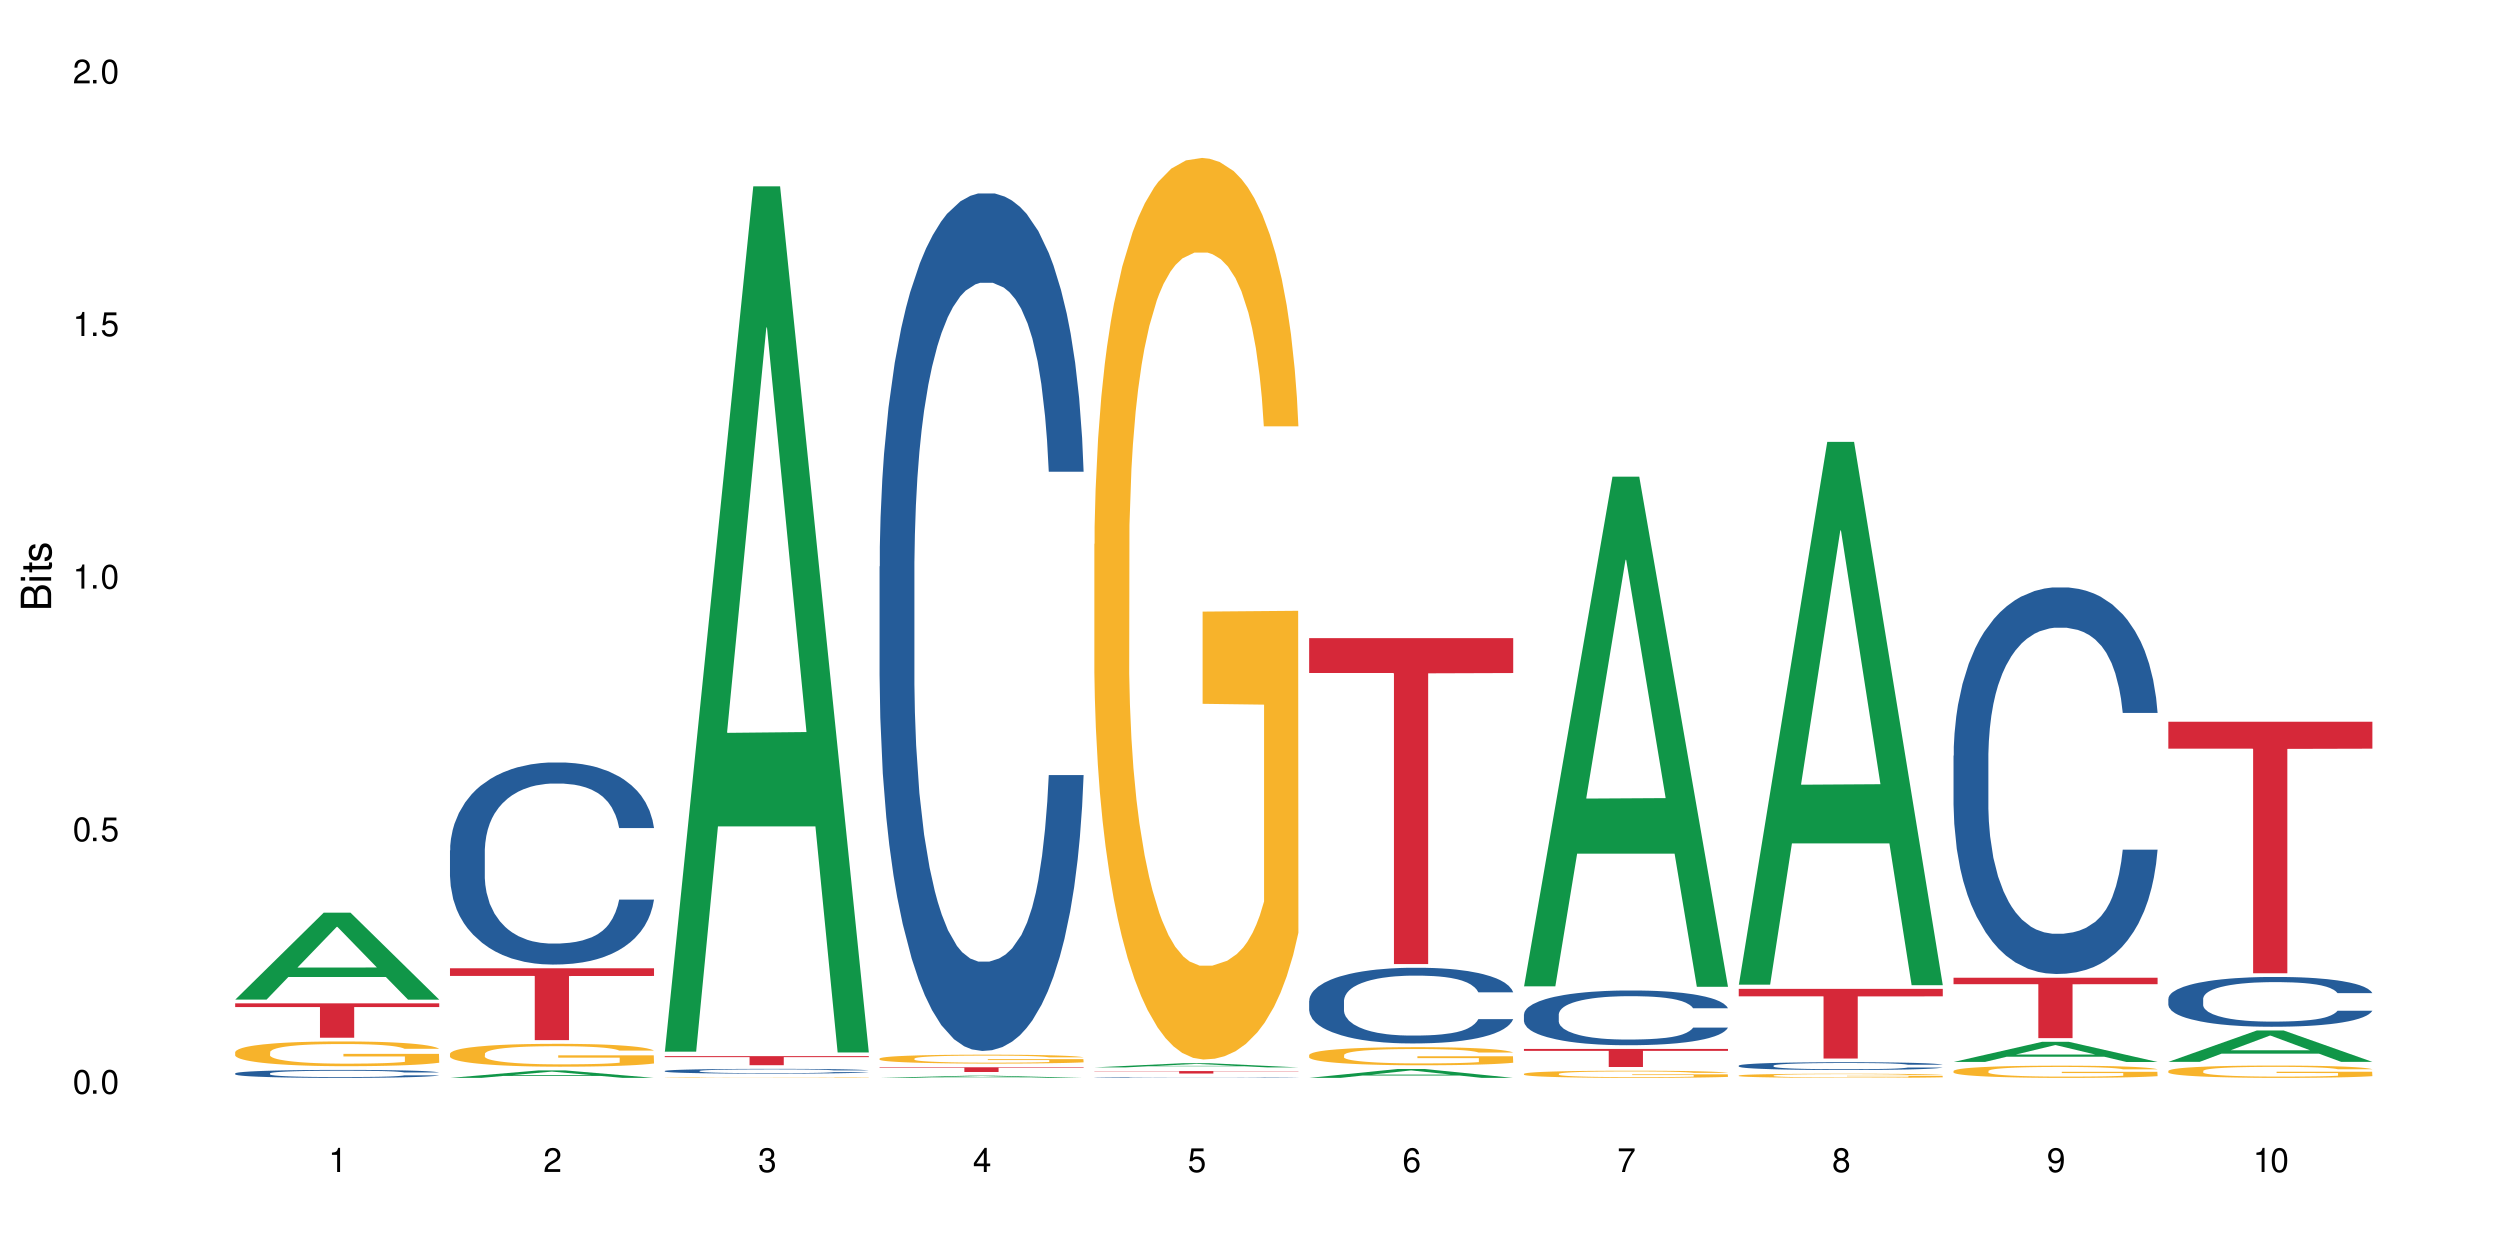 <?xml version="1.0" encoding="UTF-8"?>
<svg xmlns="http://www.w3.org/2000/svg" xmlns:xlink="http://www.w3.org/1999/xlink" width="720" height="360" viewBox="0 0 720 360">
<defs>
<g>
<g id="glyph-0-0">
</g>
<g id="glyph-0-1">
<path d="M 2.641 -6.938 C 2 -6.938 1.422 -6.656 1.078 -6.172 C 0.641 -5.562 0.406 -4.641 0.406 -3.359 C 0.406 -1.016 1.188 0.219 2.641 0.219 C 4.078 0.219 4.859 -1.016 4.859 -3.297 C 4.859 -4.641 4.656 -5.547 4.203 -6.172 C 3.844 -6.656 3.281 -6.938 2.641 -6.938 Z M 2.641 -6.188 C 3.547 -6.188 4 -5.25 4 -3.375 C 4 -1.406 3.562 -0.484 2.625 -0.484 C 1.734 -0.484 1.281 -1.438 1.281 -3.344 C 1.281 -5.25 1.734 -6.188 2.641 -6.188 Z M 2.641 -6.188 "/>
</g>
<g id="glyph-0-2">
<path d="M 1.828 -1 L 0.828 -1 L 0.828 0 L 1.828 0 Z M 1.828 -1 "/>
</g>
<g id="glyph-0-3">
<path d="M 4.562 -6.797 L 1.062 -6.797 L 0.547 -3.094 L 1.328 -3.094 C 1.719 -3.562 2.047 -3.734 2.578 -3.734 C 3.484 -3.734 4.062 -3.109 4.062 -2.094 C 4.062 -1.125 3.484 -0.531 2.578 -0.531 C 1.828 -0.531 1.375 -0.906 1.188 -1.672 L 0.328 -1.672 C 0.453 -1.109 0.547 -0.844 0.75 -0.594 C 1.125 -0.078 1.828 0.219 2.594 0.219 C 3.969 0.219 4.922 -0.781 4.922 -2.219 C 4.922 -3.562 4.031 -4.484 2.719 -4.484 C 2.25 -4.484 1.859 -4.359 1.469 -4.062 L 1.734 -5.969 L 4.562 -5.969 Z M 4.562 -6.797 "/>
</g>
<g id="glyph-0-4">
<path d="M 2.484 -4.938 L 2.484 0 L 3.328 0 L 3.328 -6.938 L 2.766 -6.938 C 2.469 -5.875 2.281 -5.734 0.984 -5.562 L 0.984 -4.938 Z M 2.484 -4.938 "/>
</g>
<g id="glyph-0-5">
<path d="M 4.859 -0.828 L 1.281 -0.828 C 1.359 -1.406 1.672 -1.781 2.5 -2.281 L 3.469 -2.828 C 4.406 -3.344 4.906 -4.062 4.906 -4.906 C 4.906 -5.484 4.672 -6.031 4.266 -6.406 C 3.859 -6.766 3.375 -6.938 2.719 -6.938 C 1.859 -6.938 1.219 -6.625 0.844 -6.031 C 0.609 -5.672 0.5 -5.234 0.484 -4.531 L 1.328 -4.531 C 1.359 -5.016 1.406 -5.281 1.531 -5.516 C 1.75 -5.938 2.188 -6.203 2.703 -6.203 C 3.469 -6.203 4.031 -5.641 4.031 -4.891 C 4.031 -4.344 3.719 -3.859 3.125 -3.516 L 2.234 -3 C 0.812 -2.172 0.406 -1.531 0.328 -0.016 L 4.859 -0.016 Z M 4.859 -0.828 "/>
</g>
<g id="glyph-0-6">
<path d="M 2.125 -3.188 L 2.578 -3.188 C 3.5 -3.188 3.984 -2.766 3.984 -1.922 C 3.984 -1.062 3.469 -0.531 2.594 -0.531 C 1.656 -0.531 1.203 -1 1.156 -2.016 L 0.312 -2.016 C 0.344 -1.453 0.438 -1.094 0.609 -0.781 C 0.953 -0.109 1.625 0.219 2.547 0.219 C 3.953 0.219 4.859 -0.625 4.859 -1.938 C 4.859 -2.828 4.516 -3.297 3.703 -3.594 C 4.344 -3.844 4.656 -4.328 4.656 -5.031 C 4.656 -6.219 3.875 -6.938 2.578 -6.938 C 1.203 -6.938 0.484 -6.172 0.453 -4.703 L 1.297 -4.703 C 1.312 -5.125 1.344 -5.359 1.453 -5.578 C 1.641 -5.969 2.062 -6.203 2.594 -6.203 C 3.344 -6.203 3.797 -5.75 3.797 -5 C 3.797 -4.516 3.609 -4.219 3.25 -4.047 C 3.016 -3.953 2.703 -3.922 2.125 -3.906 Z M 2.125 -3.188 "/>
</g>
<g id="glyph-0-7">
<path d="M 3.141 -1.672 L 3.141 0 L 3.984 0 L 3.984 -1.672 L 4.984 -1.672 L 4.984 -2.438 L 3.984 -2.438 L 3.984 -6.938 L 3.359 -6.938 L 0.266 -2.578 L 0.266 -1.672 Z M 3.141 -2.438 L 1 -2.438 L 3.141 -5.5 Z M 3.141 -2.438 "/>
</g>
<g id="glyph-0-8">
<path d="M 4.781 -5.125 C 4.609 -6.266 3.891 -6.938 2.844 -6.938 C 2.094 -6.938 1.422 -6.578 1.031 -5.953 C 0.594 -5.266 0.406 -4.422 0.406 -3.172 C 0.406 -2 0.578 -1.25 0.984 -0.641 C 1.359 -0.078 1.953 0.219 2.703 0.219 C 3.984 0.219 4.922 -0.75 4.922 -2.094 C 4.922 -3.375 4.062 -4.281 2.844 -4.281 C 2.172 -4.281 1.641 -4.031 1.281 -3.516 C 1.281 -5.234 1.828 -6.188 2.797 -6.188 C 3.391 -6.188 3.797 -5.797 3.938 -5.125 Z M 2.734 -3.531 C 3.547 -3.531 4.062 -2.953 4.062 -2.031 C 4.062 -1.156 3.484 -0.531 2.703 -0.531 C 1.922 -0.531 1.328 -1.188 1.328 -2.078 C 1.328 -2.938 1.906 -3.531 2.734 -3.531 Z M 2.734 -3.531 "/>
</g>
<g id="glyph-0-9">
<path d="M 4.984 -6.797 L 0.438 -6.797 L 0.438 -5.969 L 4.109 -5.969 C 2.5 -3.656 1.828 -2.234 1.328 0 L 2.219 0 C 2.594 -2.172 3.453 -4.047 4.984 -6.094 Z M 4.984 -6.797 "/>
</g>
<g id="glyph-0-10">
<path d="M 3.75 -3.656 C 4.469 -4.094 4.688 -4.438 4.688 -5.078 C 4.688 -6.172 3.844 -6.938 2.641 -6.938 C 1.438 -6.938 0.594 -6.172 0.594 -5.094 C 0.594 -4.438 0.812 -4.094 1.516 -3.656 C 0.734 -3.266 0.359 -2.703 0.359 -1.922 C 0.359 -0.656 1.281 0.219 2.641 0.219 C 3.984 0.219 4.922 -0.656 4.922 -1.922 C 4.922 -2.703 4.531 -3.266 3.75 -3.656 Z M 2.641 -6.188 C 3.359 -6.188 3.812 -5.75 3.812 -5.062 C 3.812 -4.406 3.344 -3.984 2.641 -3.984 C 1.922 -3.984 1.453 -4.406 1.453 -5.078 C 1.453 -5.75 1.922 -6.188 2.641 -6.188 Z M 2.641 -3.266 C 3.484 -3.266 4.062 -2.719 4.062 -1.906 C 4.062 -1.078 3.484 -0.531 2.625 -0.531 C 1.797 -0.531 1.219 -1.094 1.219 -1.906 C 1.219 -2.719 1.781 -3.266 2.641 -3.266 Z M 2.641 -3.266 "/>
</g>
<g id="glyph-0-11">
<path d="M 0.516 -1.578 C 0.672 -0.453 1.406 0.219 2.438 0.219 C 3.188 0.219 3.859 -0.141 4.266 -0.766 C 4.688 -1.453 4.891 -2.297 4.891 -3.547 C 4.891 -4.719 4.703 -5.453 4.312 -6.078 C 3.938 -6.641 3.344 -6.938 2.594 -6.938 C 1.297 -6.938 0.359 -5.969 0.359 -4.625 C 0.359 -3.344 1.234 -2.453 2.453 -2.453 C 3.094 -2.453 3.578 -2.672 4.016 -3.203 C 4 -1.484 3.469 -0.531 2.5 -0.531 C 1.906 -0.531 1.484 -0.906 1.359 -1.578 Z M 2.578 -6.203 C 3.375 -6.203 3.969 -5.531 3.969 -4.641 C 3.969 -3.797 3.391 -3.188 2.547 -3.188 C 1.734 -3.188 1.234 -3.766 1.234 -4.688 C 1.234 -5.562 1.797 -6.203 2.578 -6.203 Z M 2.578 -6.203 "/>
</g>
<g id="glyph-1-0">
</g>
<g id="glyph-1-1">
<path d="M 0 -0.953 L 0 -4.891 C 0 -5.719 -0.234 -6.344 -0.734 -6.797 C -1.188 -7.234 -1.812 -7.469 -2.5 -7.469 C -3.547 -7.469 -4.188 -7 -4.625 -5.875 C -4.984 -6.688 -5.625 -7.094 -6.531 -7.094 C -7.172 -7.094 -7.734 -6.859 -8.141 -6.391 C -8.562 -5.922 -8.75 -5.344 -8.75 -4.5 L -8.75 -0.953 Z M -4.984 -2.062 L -7.766 -2.062 L -7.766 -4.219 C -7.766 -4.844 -7.688 -5.203 -7.453 -5.5 C -7.219 -5.812 -6.859 -5.969 -6.375 -5.969 C -5.891 -5.969 -5.531 -5.812 -5.297 -5.5 C -5.062 -5.203 -4.984 -4.844 -4.984 -4.219 Z M -0.984 -2.062 L -4 -2.062 L -4 -4.781 C -4 -5.766 -3.438 -6.359 -2.484 -6.359 C -1.547 -6.359 -0.984 -5.766 -0.984 -4.781 Z M -0.984 -2.062 "/>
</g>
<g id="glyph-1-2">
<path d="M -6.281 -1.797 L -6.281 -0.797 L 0 -0.797 L 0 -1.797 Z M -8.75 -1.797 L -8.75 -0.797 L -7.484 -0.797 L -7.484 -1.797 Z M -8.75 -1.797 "/>
</g>
<g id="glyph-1-3">
<path d="M -6.281 -3.047 L -6.281 -2.016 L -8.016 -2.016 L -8.016 -1.016 L -6.281 -1.016 L -6.281 -0.172 L -5.469 -0.172 L -5.469 -1.016 L -0.719 -1.016 C -0.078 -1.016 0.281 -1.453 0.281 -2.234 C 0.281 -2.5 0.25 -2.719 0.188 -3.047 L -0.641 -3.047 C -0.609 -2.906 -0.594 -2.766 -0.594 -2.562 C -0.594 -2.141 -0.719 -2.016 -1.156 -2.016 L -5.469 -2.016 L -5.469 -3.047 Z M -6.281 -3.047 "/>
</g>
<g id="glyph-1-4">
<path d="M -4.531 -5.25 C -5.766 -5.25 -6.469 -4.422 -6.469 -2.969 C -6.469 -1.516 -5.719 -0.562 -4.547 -0.562 C -3.562 -0.562 -3.094 -1.062 -2.734 -2.562 L -2.516 -3.484 C -2.344 -4.188 -2.094 -4.469 -1.641 -4.469 C -1.047 -4.469 -0.641 -3.875 -0.641 -3 C -0.641 -2.453 -0.797 -2 -1.062 -1.75 C -1.25 -1.594 -1.422 -1.531 -1.875 -1.469 L -1.875 -0.406 C -0.422 -0.453 0.281 -1.266 0.281 -2.922 C 0.281 -4.5 -0.5 -5.516 -1.719 -5.516 C -2.656 -5.516 -3.172 -4.984 -3.469 -3.734 L -3.703 -2.766 C -3.891 -1.953 -4.156 -1.609 -4.594 -1.609 C -5.188 -1.609 -5.547 -2.125 -5.547 -2.938 C -5.547 -3.75 -5.203 -4.172 -4.531 -4.203 Z M -4.531 -5.25 "/>
</g>
</g>
</defs>
<rect x="-72" y="-36" width="864" height="432" fill="rgb(100%, 100%, 100%)" fill-opacity="1"/>
<path fill-rule="nonzero" fill="rgb(6.275%, 58.824%, 28.235%)" fill-opacity="1" d="M 67.73 287.883 L 67.793 287.859 L 93.223 262.852 L 100.945 262.852 L 126.5 287.906 L 117.52 287.906 L 111.117 281.367 L 83.051 281.367 L 76.773 287.883 L 67.73 287.883 L 85.75 278.66 L 108.543 278.637 L 97.176 266.945 L 97.051 266.922 L 96.926 266.992 L 85.688 278.637 L 85.75 278.66 Z M 67.73 287.883 "/>
<path fill-rule="nonzero" fill="rgb(14.51%, 36.078%, 60%)" fill-opacity="1" d="M 67.73 309.133 L 67.801 309.133 L 67.801 309.082 L 68.02 309 L 68.52 308.902 L 69.02 308.832 L 70.312 308.707 L 72.102 308.586 L 73.965 308.496 L 75.328 308.441 L 76.547 308.398 L 79.34 308.32 L 81.133 308.281 L 83.066 308.246 L 85.434 308.211 L 87.152 308.188 L 91.023 308.156 L 93.891 308.141 L 96.113 308.133 L 100.914 308.133 L 103.781 308.141 L 105.859 308.152 L 108.152 308.168 L 110.086 308.188 L 113.457 308.234 L 116.465 308.293 L 117.828 308.328 L 119.977 308.391 L 121.625 308.453 L 122.773 308.508 L 124.062 308.586 L 125.207 308.684 L 126.07 308.789 L 126.5 308.879 L 116.465 308.879 L 115.965 308.797 L 115.391 308.73 L 114.316 308.645 L 113.238 308.582 L 111.734 308.523 L 110.375 308.48 L 108.512 308.441 L 106.863 308.418 L 105.141 308.398 L 103.492 308.387 L 100.34 308.375 L 96.684 308.375 L 95.324 308.379 L 92.527 308.395 L 91.023 308.41 L 88.871 308.438 L 87.367 308.465 L 85.578 308.508 L 84.359 308.543 L 82.852 308.598 L 81.777 308.645 L 80.559 308.715 L 79.844 308.77 L 79.199 308.828 L 78.625 308.895 L 78.195 308.969 L 77.906 309.047 L 77.766 309.125 L 77.766 309.449 L 77.906 309.523 L 78.266 309.613 L 79.199 309.742 L 80.559 309.852 L 82.137 309.941 L 83.641 310.004 L 84.5 310.031 L 85.648 310.066 L 87.441 310.109 L 90.02 310.152 L 91.523 310.168 L 93.816 310.184 L 96.184 310.191 L 99.336 310.191 L 102.133 310.184 L 103.996 310.172 L 105.93 310.156 L 108.582 310.121 L 110.23 310.086 L 111.664 310.047 L 112.738 310.008 L 113.457 309.973 L 114.531 309.91 L 115.391 309.836 L 116.035 309.766 L 116.465 309.691 L 126.5 309.691 L 126.07 309.777 L 125.422 309.859 L 124.777 309.918 L 123.777 309.992 L 122.629 310.059 L 120.98 310.133 L 119.617 310.18 L 117.828 310.234 L 116.18 310.273 L 114.387 310.309 L 111.734 310.352 L 110.016 310.371 L 108.152 310.391 L 105.93 310.406 L 103.137 310.422 L 100.125 310.43 L 97.328 310.434 L 94.32 310.43 L 92.098 310.418 L 89.16 310.402 L 85.504 310.363 L 82.852 310.324 L 80.773 310.281 L 78.984 310.242 L 76.977 310.184 L 74.395 310.094 L 72.82 310.02 L 71.746 309.961 L 70.527 309.879 L 69.664 309.805 L 68.664 309.688 L 67.945 309.539 L 67.73 309.422 Z M 67.73 309.133 "/>
<path fill-rule="nonzero" fill="rgb(96.863%, 70.196%, 16.863%)" fill-opacity="1" d="M 67.73 302.988 L 67.801 302.984 L 67.801 302.852 L 68.09 302.559 L 68.805 302.156 L 69.738 301.824 L 70.742 301.562 L 71.387 301.426 L 72.461 301.23 L 73.395 301.086 L 75.758 300.793 L 78.77 300.52 L 80.418 300.402 L 82.281 300.293 L 84.93 300.168 L 86.148 300.121 L 89.875 300.02 L 94.105 299.953 L 98.762 299.934 L 100.914 299.941 L 103.852 299.965 L 107.863 300.039 L 110.16 300.102 L 111.949 300.168 L 113.812 300.254 L 116.105 300.383 L 118.258 300.539 L 119.977 300.695 L 121.695 300.891 L 123.129 301.102 L 124.348 301.328 L 125.422 301.602 L 126.07 301.832 L 126.5 302.059 L 116.535 302.059 L 115.965 301.832 L 115.32 301.652 L 114.242 301.438 L 113.168 301.281 L 112.094 301.16 L 110.086 300.988 L 108.367 300.887 L 106.215 300.793 L 104.137 300.734 L 101.773 300.695 L 100.34 300.684 L 96.543 300.684 L 93.102 300.73 L 91.094 300.781 L 89.66 300.832 L 87.656 300.93 L 86.438 301.008 L 85.719 301.062 L 83.57 301.262 L 82.137 301.445 L 81.348 301.57 L 80.344 301.766 L 79.629 301.941 L 78.84 302.203 L 78.41 302.398 L 77.836 302.84 L 77.766 304.012 L 77.98 304.262 L 78.41 304.527 L 78.984 304.762 L 79.844 305.012 L 80.703 305.199 L 82.207 305.453 L 83.496 305.621 L 84.5 305.734 L 86.438 305.91 L 87.227 305.969 L 89.09 306.086 L 91.023 306.176 L 93.387 306.254 L 95.18 306.293 L 98.047 306.328 L 101.703 306.328 L 106 306.289 L 108.727 306.234 L 110.59 306.184 L 111.809 306.137 L 113.312 306.066 L 114.387 306 L 115.391 305.93 L 116.609 305.816 L 116.609 304.262 L 98.906 304.254 L 98.906 303.523 L 126.426 303.52 L 126.5 306.066 L 124.992 306.242 L 123.129 306.41 L 121.34 306.543 L 119.477 306.652 L 116.824 306.777 L 114.672 306.855 L 111.375 306.945 L 108.367 307.004 L 105.215 307.043 L 102.418 307.062 L 99.121 307.07 L 96.184 307.055 L 93.031 307.016 L 90.52 306.965 L 88.227 306.898 L 85.934 306.816 L 83.066 306.68 L 81.203 306.566 L 79.27 306.43 L 77.336 306.27 L 75.613 306.094 L 74.469 305.957 L 73.32 305.797 L 72.102 305.602 L 70.957 305.383 L 70.098 305.18 L 69.309 304.953 L 68.734 304.738 L 68.16 304.441 L 67.875 304.207 L 67.73 304.008 Z M 67.73 302.988 "/>
<path fill-rule="nonzero" fill="rgb(83.922%, 15.686%, 22.353%)" fill-opacity="1" d="M 67.73 288.969 L 126.5 288.969 L 126.5 290.031 L 102.008 290.039 L 102.008 298.871 L 92.152 298.871 L 92.152 290.047 L 92.008 290.031 L 67.73 290.031 Z M 67.73 288.969 "/>
<path fill-rule="nonzero" fill="rgb(6.275%, 58.824%, 28.235%)" fill-opacity="1" d="M 129.594 310.43 L 129.656 310.43 L 155.082 308.277 L 162.805 308.277 L 188.359 310.434 L 179.383 310.434 L 172.977 309.871 L 144.91 309.871 L 138.633 310.43 L 129.594 310.43 L 147.613 309.637 L 170.402 309.637 L 159.039 308.629 L 158.914 308.625 L 158.789 308.633 L 147.547 309.637 L 147.613 309.637 Z M 129.594 310.43 "/>
<path fill-rule="nonzero" fill="rgb(14.51%, 36.078%, 60%)" fill-opacity="1" d="M 129.594 244.926 L 129.664 244.875 L 129.664 243.598 L 129.879 241.574 L 130.379 239.023 L 130.883 237.266 L 132.172 234.129 L 133.965 231.098 L 135.828 228.754 L 137.188 227.371 L 138.406 226.309 L 141.203 224.34 L 142.992 223.328 L 144.93 222.426 L 147.293 221.52 L 149.016 220.988 L 152.883 220.137 L 155.75 219.766 L 157.973 219.605 L 162.773 219.605 L 165.641 219.82 L 167.719 220.086 L 170.012 220.512 L 171.949 220.988 L 175.316 222.16 L 178.324 223.648 L 179.688 224.5 L 181.836 226.148 L 183.484 227.746 L 184.633 229.129 L 185.922 231.098 L 187.07 233.488 L 187.93 236.203 L 188.359 238.488 L 178.324 238.488 L 177.824 236.363 L 177.25 234.715 L 176.176 232.531 L 175.102 230.988 L 173.598 229.445 L 172.234 228.438 L 170.371 227.426 L 168.723 226.789 L 167.004 226.309 L 165.355 225.988 L 162.199 225.672 L 158.547 225.672 L 157.184 225.777 L 154.391 226.203 L 152.883 226.574 L 150.734 227.32 L 149.23 228.012 L 147.438 229.074 L 146.219 229.98 L 144.715 231.363 L 143.641 232.586 L 142.422 234.34 L 141.703 235.672 L 141.059 237.16 L 140.484 238.914 L 140.055 240.777 L 139.77 242.746 L 139.625 244.66 L 139.625 252.906 L 139.77 254.82 L 140.129 257.055 L 141.059 260.301 L 142.422 263.117 L 143.996 265.352 L 145.504 266.949 L 146.363 267.695 L 147.508 268.543 L 149.301 269.609 L 151.879 270.672 L 153.387 271.098 L 155.68 271.523 L 158.043 271.738 L 161.199 271.738 L 163.992 271.523 L 165.855 271.258 L 167.789 270.832 L 170.441 269.93 L 172.09 269.078 L 173.523 268.066 L 174.598 267.055 L 175.316 266.203 L 176.391 264.555 L 177.25 262.746 L 177.895 260.887 L 178.324 259.078 L 188.359 259.078 L 187.93 261.203 L 187.285 263.277 L 186.641 264.82 L 185.637 266.684 L 184.488 268.332 L 182.84 270.195 L 181.48 271.418 L 179.688 272.746 L 178.039 273.758 L 176.246 274.664 L 173.598 275.727 L 171.875 276.258 L 170.012 276.738 L 167.789 277.164 L 164.996 277.535 L 161.984 277.746 L 159.191 277.801 L 156.18 277.695 L 153.957 277.48 L 151.02 277.004 L 147.367 276.047 L 144.715 275.035 L 142.637 274.023 L 140.844 272.961 L 138.836 271.523 L 136.258 269.184 L 134.68 267.375 L 133.605 265.887 L 132.387 263.809 L 131.527 261.949 L 130.523 258.969 L 129.809 255.191 L 129.594 252.266 Z M 129.594 244.926 "/>
<path fill-rule="nonzero" fill="rgb(96.863%, 70.196%, 16.863%)" fill-opacity="1" d="M 129.594 303.441 L 129.664 303.438 L 129.664 303.316 L 129.949 303.047 L 130.668 302.672 L 131.598 302.367 L 132.602 302.125 L 133.246 301.996 L 134.32 301.816 L 135.254 301.684 L 137.617 301.414 L 140.629 301.16 L 142.277 301.051 L 144.141 300.949 L 146.793 300.836 L 148.012 300.793 L 151.738 300.699 L 155.965 300.637 L 160.625 300.617 L 162.773 300.625 L 165.711 300.648 L 169.727 300.715 L 172.02 300.777 L 173.812 300.836 L 175.676 300.914 L 177.969 301.035 L 180.117 301.18 L 181.836 301.324 L 183.559 301.504 L 184.992 301.695 L 186.211 301.906 L 187.285 302.16 L 187.93 302.371 L 188.359 302.582 L 178.398 302.582 L 177.824 302.371 L 177.18 302.207 L 176.105 302.012 L 175.031 301.867 L 173.953 301.75 L 171.949 301.594 L 170.227 301.5 L 168.078 301.414 L 166 301.359 L 163.633 301.324 L 162.199 301.312 L 158.402 301.312 L 154.961 301.355 L 152.957 301.402 L 151.523 301.449 L 149.516 301.539 L 148.297 301.613 L 147.582 301.66 L 145.43 301.848 L 143.996 302.016 L 143.207 302.129 L 142.207 302.312 L 141.488 302.473 L 140.699 302.715 L 140.27 302.895 L 139.695 303.305 L 139.625 304.387 L 139.84 304.617 L 140.27 304.863 L 140.844 305.082 L 141.703 305.309 L 142.562 305.484 L 144.07 305.719 L 145.359 305.875 L 146.363 305.977 L 148.297 306.141 L 149.086 306.195 L 150.949 306.305 L 152.883 306.387 L 155.25 306.461 L 157.039 306.496 L 159.906 306.527 L 163.562 306.527 L 167.863 306.488 L 170.586 306.441 L 172.449 306.395 L 173.668 306.352 L 175.172 306.285 L 176.246 306.227 L 177.25 306.16 L 178.469 306.055 L 178.469 304.617 L 160.766 304.613 L 160.766 303.938 L 188.289 303.93 L 188.359 306.285 L 186.855 306.449 L 184.992 306.605 L 183.199 306.727 L 181.336 306.828 L 178.684 306.941 L 176.535 307.016 L 173.238 307.098 L 170.227 307.152 L 167.074 307.188 L 164.277 307.207 L 160.984 307.211 L 158.043 307.199 L 154.891 307.164 L 152.383 307.117 L 150.09 307.055 L 147.797 306.977 L 144.93 306.852 L 143.066 306.75 L 141.129 306.621 L 139.195 306.473 L 137.477 306.309 L 136.328 306.184 L 135.184 306.039 L 133.965 305.859 L 132.816 305.652 L 131.957 305.465 L 131.168 305.254 L 130.594 305.059 L 130.023 304.785 L 129.734 304.57 L 129.594 304.383 Z M 129.594 303.441 "/>
<path fill-rule="nonzero" fill="rgb(83.922%, 15.686%, 22.353%)" fill-opacity="1" d="M 129.594 278.863 L 188.359 278.863 L 188.359 281.078 L 163.867 281.098 L 163.867 299.555 L 154.012 299.555 L 154.012 281.117 L 153.871 281.078 L 129.594 281.078 Z M 129.594 278.863 "/>
<path fill-rule="nonzero" fill="rgb(6.275%, 58.824%, 28.235%)" fill-opacity="1" d="M 191.453 302.875 L 191.516 302.641 L 216.945 53.668 L 224.668 53.668 L 250.219 303.109 L 241.242 303.109 L 234.84 237.996 L 206.773 237.996 L 200.492 302.875 L 191.453 302.875 L 209.473 211.062 L 232.266 210.828 L 220.898 94.422 L 220.773 94.188 L 220.648 94.891 L 209.41 210.828 L 209.473 211.062 Z M 191.453 302.875 "/>
<path fill-rule="nonzero" fill="rgb(14.51%, 36.078%, 60%)" fill-opacity="1" d="M 191.453 308.434 L 191.523 308.434 L 191.523 308.402 L 191.738 308.355 L 192.242 308.293 L 192.742 308.254 L 194.031 308.176 L 195.824 308.105 L 197.688 308.051 L 199.051 308.02 L 200.27 307.992 L 203.062 307.945 L 204.855 307.922 L 206.789 307.902 L 209.156 307.879 L 210.875 307.867 L 214.746 307.848 L 217.613 307.836 L 224.637 307.836 L 227.5 307.84 L 229.582 307.844 L 231.875 307.855 L 233.809 307.867 L 237.176 307.895 L 240.188 307.93 L 241.547 307.949 L 243.699 307.988 L 245.348 308.027 L 246.492 308.059 L 247.785 308.105 L 248.93 308.164 L 249.789 308.227 L 250.219 308.281 L 240.188 308.281 L 239.684 308.23 L 239.113 308.191 L 238.035 308.141 L 236.961 308.102 L 235.457 308.066 L 234.094 308.043 L 232.23 308.02 L 230.582 308.004 L 228.863 307.992 L 227.215 307.984 L 224.062 307.977 L 220.406 307.977 L 219.043 307.98 L 216.25 307.988 L 214.746 308 L 212.594 308.016 L 211.09 308.031 L 209.297 308.059 L 208.078 308.078 L 206.574 308.113 L 205.5 308.141 L 204.281 308.184 L 203.566 308.215 L 202.918 308.25 L 202.348 308.293 L 201.918 308.336 L 201.629 308.383 L 201.484 308.426 L 201.484 308.621 L 201.629 308.668 L 201.988 308.719 L 202.918 308.797 L 204.281 308.863 L 205.859 308.918 L 207.363 308.953 L 208.223 308.973 L 209.371 308.992 L 211.16 309.016 L 213.742 309.043 L 215.246 309.055 L 217.539 309.062 L 219.906 309.066 L 223.059 309.066 L 225.852 309.062 L 227.715 309.055 L 229.652 309.047 L 232.305 309.023 L 233.953 309.004 L 235.387 308.98 L 236.461 308.957 L 237.176 308.938 L 238.254 308.898 L 239.113 308.855 L 239.758 308.812 L 240.188 308.77 L 250.219 308.77 L 249.789 308.82 L 249.145 308.867 L 248.5 308.902 L 247.496 308.949 L 246.352 308.988 L 244.703 309.031 L 243.34 309.059 L 241.547 309.094 L 239.898 309.117 L 238.109 309.137 L 235.457 309.164 L 233.738 309.176 L 231.875 309.188 L 229.652 309.195 L 226.855 309.207 L 223.848 309.211 L 221.051 309.211 L 218.043 309.207 L 215.82 309.203 L 212.883 309.191 L 209.227 309.172 L 206.574 309.145 L 204.496 309.121 L 202.703 309.098 L 200.699 309.062 L 198.117 309.008 L 196.543 308.965 L 195.465 308.93 L 194.246 308.879 L 193.387 308.836 L 192.383 308.766 L 191.668 308.676 L 191.453 308.605 Z M 191.453 308.434 "/>
<path fill-rule="nonzero" fill="rgb(96.863%, 70.196%, 16.863%)" fill-opacity="1" d="M 191.453 310.344 L 191.523 310.344 L 191.523 310.34 L 191.812 310.332 L 192.527 310.324 L 193.461 310.316 L 194.461 310.312 L 195.109 310.309 L 196.184 310.305 L 197.113 310.301 L 199.48 310.293 L 202.488 310.289 L 204.137 310.285 L 206 310.285 L 208.652 310.281 L 209.871 310.281 L 213.598 310.277 L 233.879 310.277 L 235.672 310.281 L 237.535 310.281 L 239.828 310.285 L 241.98 310.289 L 245.418 310.297 L 246.852 310.301 L 248.07 310.305 L 249.145 310.312 L 249.789 310.316 L 250.219 310.32 L 240.258 310.32 L 239.684 310.316 L 239.039 310.312 L 235.816 310.301 L 233.809 310.297 L 232.09 310.297 L 229.938 310.293 L 214.816 310.293 L 213.383 310.297 L 211.375 310.297 L 210.156 310.301 L 209.441 310.301 L 207.293 310.305 L 205.859 310.309 L 205.07 310.312 L 204.066 310.316 L 203.348 310.32 L 202.562 310.324 L 202.133 310.328 L 201.559 310.34 L 201.484 310.363 L 201.703 310.371 L 202.133 310.375 L 202.703 310.383 L 203.566 310.387 L 204.426 310.391 L 205.93 310.398 L 207.219 310.402 L 208.223 310.402 L 210.156 310.406 L 210.945 310.406 L 212.809 310.41 L 214.746 310.414 L 234.309 310.414 L 235.527 310.41 L 238.109 310.41 L 239.113 310.406 L 240.332 310.406 L 240.332 310.371 L 222.629 310.371 L 222.629 310.355 L 250.148 310.355 L 250.219 310.41 L 248.715 310.414 L 246.852 310.418 L 245.059 310.422 L 243.195 310.422 L 240.547 310.426 L 238.395 310.426 L 235.098 310.43 L 232.09 310.43 L 228.934 310.434 L 219.906 310.434 L 216.75 310.43 L 211.949 310.43 L 209.656 310.426 L 206.789 310.422 L 204.926 310.422 L 202.992 310.418 L 201.055 310.414 L 199.336 310.41 L 198.191 310.406 L 197.043 310.406 L 195.824 310.398 L 194.68 310.395 L 193.816 310.391 L 193.031 310.387 L 192.457 310.383 L 191.883 310.375 L 191.598 310.371 L 191.453 310.363 Z M 191.453 310.344 "/>
<path fill-rule="nonzero" fill="rgb(83.922%, 15.686%, 22.353%)" fill-opacity="1" d="M 191.453 304.172 L 250.219 304.172 L 250.219 304.449 L 225.727 304.453 L 225.727 306.77 L 215.875 306.77 L 215.875 304.453 L 215.73 304.449 L 191.453 304.449 Z M 191.453 304.172 "/>
<path fill-rule="nonzero" fill="rgb(6.275%, 58.824%, 28.235%)" fill-opacity="1" d="M 253.312 310.434 L 253.375 310.43 L 278.805 309.801 L 286.527 309.801 L 312.082 310.434 L 303.102 310.434 L 296.699 310.266 L 268.633 310.266 L 262.355 310.434 L 253.312 310.434 L 271.332 310.199 L 294.125 310.199 L 282.762 309.902 L 282.633 309.902 L 282.508 309.906 L 271.27 310.199 L 271.332 310.199 Z M 253.312 310.434 "/>
<path fill-rule="nonzero" fill="rgb(14.51%, 36.078%, 60%)" fill-opacity="1" d="M 253.312 163.168 L 253.387 162.945 L 253.387 157.527 L 253.602 148.945 L 254.102 138.109 L 254.605 130.66 L 255.895 117.344 L 257.684 104.477 L 259.547 94.543 L 260.91 88.672 L 262.129 84.156 L 264.922 75.805 L 266.715 71.516 L 268.652 67.68 L 271.016 63.84 L 272.734 61.582 L 276.605 57.973 L 279.473 56.391 L 281.695 55.715 L 286.496 55.715 L 289.363 56.617 L 291.441 57.746 L 293.734 59.551 L 295.668 61.582 L 299.039 66.551 L 302.047 72.871 L 303.41 76.48 L 305.559 83.48 L 307.207 90.254 L 308.355 96.121 L 309.645 104.477 L 310.793 114.633 L 311.652 126.148 L 312.082 135.855 L 302.047 135.855 L 301.547 126.824 L 300.973 119.824 L 299.898 110.57 L 298.824 104.023 L 297.316 97.477 L 295.957 93.188 L 294.094 88.898 L 292.445 86.188 L 290.723 84.156 L 289.074 82.805 L 285.922 81.449 L 282.266 81.449 L 280.906 81.898 L 278.109 83.707 L 276.605 85.285 L 274.457 88.445 L 272.949 91.383 L 271.16 95.895 L 269.941 99.734 L 268.434 105.605 L 267.359 110.797 L 266.141 118.246 L 265.426 123.891 L 264.781 130.211 L 264.207 137.66 L 263.777 145.562 L 263.492 153.914 L 263.348 162.039 L 263.348 197.031 L 263.492 205.16 L 263.848 214.641 L 264.781 228.41 L 266.141 240.375 L 267.719 249.855 L 269.223 256.629 L 270.082 259.789 L 271.23 263.402 L 273.023 267.918 L 275.602 272.43 L 277.105 274.238 L 279.402 276.043 L 281.766 276.945 L 284.918 276.945 L 287.715 276.043 L 289.578 274.914 L 291.512 273.109 L 294.164 269.27 L 295.812 265.66 L 297.246 261.371 L 298.32 257.082 L 299.039 253.469 L 300.113 246.469 L 300.973 238.793 L 301.617 230.895 L 302.047 223.219 L 312.082 223.219 L 311.652 232.246 L 311.008 241.051 L 310.363 247.598 L 309.359 255.5 L 308.211 262.5 L 306.562 270.398 L 305.203 275.59 L 303.41 281.234 L 301.762 285.523 L 299.969 289.363 L 297.316 293.879 L 295.598 296.133 L 293.734 298.168 L 291.512 299.973 L 288.719 301.551 L 285.707 302.457 L 282.914 302.68 L 279.902 302.23 L 277.68 301.328 L 274.742 299.297 L 271.086 295.23 L 268.434 290.941 L 266.355 286.652 L 264.566 282.137 L 262.559 276.043 L 259.98 266.109 L 258.402 258.434 L 257.328 252.113 L 256.109 243.309 L 255.25 235.41 L 254.246 222.766 L 253.527 206.738 L 253.312 194.324 Z M 253.312 163.168 "/>
<path fill-rule="nonzero" fill="rgb(96.863%, 70.196%, 16.863%)" fill-opacity="1" d="M 253.312 304.848 L 253.387 304.844 L 253.387 304.797 L 253.672 304.691 L 254.387 304.547 L 255.32 304.426 L 256.324 304.332 L 256.969 304.281 L 258.043 304.211 L 258.977 304.16 L 261.34 304.055 L 264.352 303.957 L 266 303.914 L 267.863 303.875 L 270.516 303.828 L 271.73 303.812 L 275.461 303.777 L 279.688 303.754 L 284.348 303.746 L 286.496 303.746 L 289.434 303.758 L 293.449 303.781 L 295.742 303.805 L 297.531 303.828 L 299.395 303.859 L 301.691 303.906 L 303.84 303.965 L 305.559 304.02 L 307.281 304.09 L 308.715 304.164 L 309.93 304.246 L 311.008 304.348 L 311.652 304.43 L 312.082 304.512 L 302.121 304.512 L 301.547 304.43 L 300.902 304.363 L 299.824 304.289 L 298.75 304.23 L 297.676 304.188 L 295.668 304.125 L 293.949 304.086 L 291.801 304.055 L 289.723 304.035 L 287.355 304.02 L 285.922 304.016 L 282.125 304.016 L 278.684 304.031 L 276.676 304.051 L 275.242 304.07 L 273.238 304.105 L 272.02 304.133 L 271.301 304.152 L 269.152 304.223 L 267.719 304.289 L 266.93 304.336 L 265.926 304.406 L 265.211 304.469 L 264.422 304.562 L 263.992 304.633 L 263.418 304.793 L 263.348 305.215 L 263.562 305.305 L 263.992 305.398 L 264.566 305.484 L 265.426 305.574 L 266.285 305.641 L 267.789 305.734 L 269.082 305.793 L 270.082 305.832 L 272.02 305.898 L 272.809 305.918 L 274.672 305.961 L 276.605 305.992 L 278.973 306.02 L 280.762 306.035 L 283.629 306.047 L 287.285 306.047 L 291.586 306.031 L 294.309 306.016 L 296.172 305.996 L 297.391 305.98 L 298.895 305.953 L 299.969 305.93 L 300.973 305.902 L 302.191 305.863 L 302.191 305.305 L 284.488 305.301 L 284.488 305.039 L 312.008 305.035 L 312.082 305.953 L 310.578 306.016 L 308.715 306.078 L 306.922 306.125 L 305.059 306.164 L 302.406 306.207 L 300.258 306.238 L 296.961 306.27 L 293.949 306.293 L 290.797 306.305 L 288 306.312 L 284.703 306.316 L 281.766 306.309 L 278.613 306.297 L 276.105 306.277 L 273.812 306.254 L 271.516 306.223 L 268.652 306.172 L 266.789 306.133 L 264.852 306.086 L 262.918 306.027 L 261.195 305.961 L 260.051 305.914 L 258.902 305.855 L 257.684 305.785 L 256.539 305.707 L 255.68 305.633 L 254.891 305.551 L 254.316 305.473 L 253.742 305.367 L 253.457 305.285 L 253.312 305.211 Z M 253.312 304.848 "/>
<path fill-rule="nonzero" fill="rgb(83.922%, 15.686%, 22.353%)" fill-opacity="1" d="M 253.312 307.379 L 312.082 307.379 L 312.082 307.523 L 287.59 307.523 L 287.59 308.738 L 277.734 308.738 L 277.734 307.527 L 277.594 307.523 L 253.312 307.523 Z M 253.312 307.379 "/>
<path fill-rule="nonzero" fill="rgb(6.275%, 58.824%, 28.235%)" fill-opacity="1" d="M 315.176 307.41 L 315.238 307.406 L 340.664 306.207 L 348.387 306.207 L 373.941 307.41 L 364.965 307.41 L 358.559 307.094 L 330.496 307.094 L 324.215 307.41 L 315.176 307.41 L 333.195 306.965 L 355.984 306.965 L 344.621 306.402 L 344.496 306.402 L 344.371 306.406 L 333.133 306.965 L 333.195 306.965 Z M 315.176 307.41 "/>
<path fill-rule="nonzero" fill="rgb(14.51%, 36.078%, 60%)" fill-opacity="1" d="M 315.176 310.32 L 315.246 310.32 L 315.246 310.316 L 315.461 310.312 L 315.961 310.301 L 316.465 310.297 L 317.754 310.285 L 319.547 310.273 L 321.41 310.266 L 322.77 310.262 L 323.988 310.258 L 326.785 310.254 L 328.578 310.25 L 330.512 310.246 L 332.875 310.242 L 334.598 310.242 L 338.465 310.238 L 355.594 310.238 L 357.531 310.242 L 360.898 310.246 L 363.91 310.25 L 365.27 310.254 L 367.422 310.258 L 369.07 310.266 L 370.215 310.27 L 371.504 310.273 L 372.652 310.285 L 373.512 310.293 L 373.941 310.301 L 363.91 310.301 L 363.406 310.293 L 362.832 310.289 L 360.684 310.273 L 359.18 310.27 L 357.816 310.266 L 355.953 310.262 L 354.305 310.262 L 352.586 310.258 L 339.973 310.258 L 338.465 310.262 L 336.316 310.262 L 334.812 310.266 L 333.02 310.27 L 331.801 310.273 L 330.297 310.277 L 329.223 310.281 L 328.004 310.285 L 327.285 310.289 L 326.641 310.297 L 326.066 310.301 L 325.637 310.309 L 325.352 310.316 L 325.207 310.32 L 325.207 310.348 L 325.352 310.355 L 325.711 310.363 L 326.641 310.375 L 328.004 310.383 L 329.578 310.391 L 331.086 310.395 L 331.945 310.398 L 333.09 310.402 L 334.883 310.406 L 337.465 310.41 L 353.375 310.41 L 356.023 310.406 L 357.672 310.402 L 359.105 310.398 L 360.184 310.395 L 360.898 310.395 L 361.973 310.387 L 362.832 310.383 L 363.48 310.375 L 363.91 310.371 L 373.941 310.371 L 373.512 310.375 L 372.867 310.383 L 372.223 310.387 L 371.219 310.395 L 370.07 310.402 L 368.422 310.406 L 367.062 310.41 L 365.27 310.414 L 363.621 310.418 L 361.832 310.422 L 359.18 310.426 L 357.457 310.426 L 355.594 310.43 L 350.578 310.43 L 347.57 310.434 L 341.762 310.434 L 339.543 310.43 L 336.602 310.43 L 332.949 310.426 L 330.297 310.422 L 328.219 310.418 L 326.426 310.414 L 324.418 310.41 L 321.84 310.402 L 320.262 310.398 L 319.188 310.391 L 317.969 310.387 L 317.109 310.379 L 316.105 310.367 L 315.391 310.355 L 315.176 310.348 Z M 315.176 310.32 "/>
<path fill-rule="nonzero" fill="rgb(96.863%, 70.196%, 16.863%)" fill-opacity="1" d="M 315.176 156.695 L 315.246 156.461 L 315.246 151.719 L 315.531 141.047 L 316.25 126.344 L 317.18 114.25 L 318.184 104.766 L 318.828 99.785 L 319.906 92.672 L 320.836 87.453 L 323.203 76.781 L 326.211 66.824 L 327.859 62.555 L 329.723 58.523 L 332.375 54.02 L 333.594 52.359 L 337.32 48.562 L 341.547 46.191 L 346.207 45.48 L 348.355 45.719 L 351.297 46.668 L 355.309 49.273 L 357.602 51.648 L 359.395 54.02 L 361.258 57.102 L 363.551 61.844 L 365.699 67.535 L 367.422 73.227 L 369.141 80.34 L 370.574 87.93 L 371.793 96.227 L 372.867 106.188 L 373.512 114.488 L 373.941 122.785 L 363.98 122.785 L 363.406 114.488 L 362.762 108.086 L 361.688 100.258 L 360.613 94.566 L 359.535 90.062 L 357.531 83.898 L 355.809 80.102 L 353.66 76.781 L 351.582 74.648 L 349.215 73.227 L 347.785 72.75 L 343.984 72.75 L 340.547 74.41 L 338.539 76.309 L 337.105 78.207 L 335.098 81.762 L 333.879 84.609 L 333.164 86.504 L 331.012 93.855 L 329.578 100.496 L 328.793 105 L 327.789 112.117 L 327.07 118.52 L 326.281 128.004 L 325.852 135.117 L 325.281 151.242 L 325.207 193.926 L 325.422 202.938 L 325.852 212.66 L 326.426 221.195 L 327.285 230.207 L 328.145 237.086 L 329.652 246.332 L 330.941 252.5 L 331.945 256.531 L 333.879 262.934 L 334.668 265.066 L 336.531 269.336 L 338.465 272.656 L 340.832 275.5 L 342.625 276.922 L 345.488 278.109 L 349.145 278.109 L 353.445 276.688 L 356.168 274.789 L 358.031 272.891 L 359.25 271.23 L 360.754 268.625 L 361.832 266.254 L 362.832 263.645 L 364.051 259.613 L 364.051 202.938 L 346.352 202.699 L 346.352 176.141 L 373.871 175.906 L 373.941 268.625 L 372.438 275.027 L 370.574 281.191 L 368.781 285.934 L 366.918 289.965 L 364.266 294.473 L 362.117 297.316 L 358.82 300.637 L 355.809 302.77 L 352.656 304.195 L 349.863 304.906 L 346.566 305.141 L 343.625 304.668 L 340.473 303.246 L 337.965 301.348 L 335.672 298.977 L 333.379 295.895 L 330.512 290.914 L 328.648 286.883 L 326.715 281.902 L 324.777 275.977 L 323.059 269.57 L 321.91 264.594 L 320.766 258.902 L 319.547 251.789 L 318.398 243.727 L 317.539 236.375 L 316.75 228.074 L 316.18 220.25 L 315.605 209.578 L 315.316 201.039 L 315.176 193.691 Z M 315.176 156.695 "/>
<path fill-rule="nonzero" fill="rgb(83.922%, 15.686%, 22.353%)" fill-opacity="1" d="M 315.176 308.473 L 373.941 308.473 L 373.941 308.547 L 349.449 308.551 L 349.449 309.172 L 339.594 309.172 L 339.594 308.551 L 339.453 308.547 L 315.176 308.547 Z M 315.176 308.473 "/>
<path fill-rule="nonzero" fill="rgb(6.275%, 58.824%, 28.235%)" fill-opacity="1" d="M 377.035 310.43 L 377.098 310.426 L 402.527 307.867 L 410.25 307.867 L 435.805 310.434 L 426.824 310.434 L 420.422 309.762 L 392.355 309.762 L 386.078 310.43 L 377.035 310.43 L 395.055 309.484 L 417.848 309.484 L 406.48 308.285 L 406.355 308.285 L 406.23 308.293 L 394.992 309.484 L 395.055 309.484 Z M 377.035 310.43 "/>
<path fill-rule="nonzero" fill="rgb(14.51%, 36.078%, 60%)" fill-opacity="1" d="M 377.035 288.203 L 377.105 288.184 L 377.105 287.707 L 377.32 286.949 L 377.824 285.992 L 378.324 285.336 L 379.617 284.16 L 381.406 283.023 L 383.27 282.148 L 384.633 281.629 L 385.852 281.23 L 388.645 280.496 L 390.438 280.117 L 392.371 279.777 L 394.738 279.438 L 396.457 279.238 L 400.328 278.922 L 403.195 278.781 L 405.414 278.723 L 410.219 278.723 L 413.086 278.801 L 415.164 278.902 L 417.457 279.059 L 419.391 279.238 L 422.758 279.676 L 425.77 280.234 L 427.133 280.555 L 429.281 281.172 L 430.93 281.77 L 432.078 282.289 L 433.367 283.023 L 434.512 283.922 L 435.375 284.938 L 435.805 285.793 L 425.77 285.793 L 425.27 284.996 L 424.695 284.379 L 423.621 283.562 L 422.543 282.984 L 421.039 282.406 L 419.68 282.027 L 417.816 281.648 L 416.168 281.41 L 414.445 281.23 L 412.797 281.113 L 409.645 280.992 L 405.988 280.992 L 404.629 281.031 L 401.832 281.191 L 400.328 281.332 L 398.176 281.609 L 396.672 281.867 L 394.879 282.266 L 393.664 282.605 L 392.156 283.125 L 391.082 283.582 L 389.863 284.238 L 389.148 284.738 L 388.504 285.297 L 387.93 285.953 L 387.5 286.648 L 387.211 287.387 L 387.07 288.105 L 387.07 291.191 L 387.211 291.91 L 387.57 292.746 L 388.504 293.961 L 389.863 295.016 L 391.441 295.855 L 392.945 296.453 L 393.805 296.73 L 394.953 297.051 L 396.742 297.449 L 399.324 297.844 L 400.828 298.004 L 403.121 298.164 L 405.488 298.242 L 408.641 298.242 L 411.438 298.164 L 413.301 298.066 L 415.234 297.906 L 417.887 297.566 L 419.535 297.25 L 420.969 296.871 L 422.043 296.492 L 422.758 296.172 L 423.836 295.555 L 424.695 294.879 L 425.34 294.18 L 425.77 293.504 L 435.805 293.504 L 435.375 294.301 L 434.727 295.078 L 434.082 295.656 L 433.078 296.352 L 431.934 296.969 L 430.285 297.668 L 428.922 298.125 L 427.133 298.621 L 425.484 299 L 423.691 299.34 L 421.039 299.738 L 419.32 299.938 L 417.457 300.117 L 415.234 300.277 L 412.438 300.414 L 409.43 300.496 L 406.633 300.516 L 403.625 300.477 L 401.402 300.395 L 398.465 300.215 L 394.809 299.859 L 392.156 299.48 L 390.078 299.102 L 388.289 298.703 L 386.281 298.164 L 383.699 297.289 L 382.125 296.609 L 381.047 296.055 L 379.832 295.277 L 378.969 294.578 L 377.969 293.465 L 377.25 292.047 L 377.035 290.953 Z M 377.035 288.203 "/>
<path fill-rule="nonzero" fill="rgb(96.863%, 70.196%, 16.863%)" fill-opacity="1" d="M 377.035 303.816 L 377.105 303.812 L 377.105 303.719 L 377.395 303.504 L 378.109 303.207 L 379.043 302.965 L 380.047 302.773 L 380.691 302.672 L 381.766 302.527 L 382.695 302.422 L 385.062 302.211 L 388.07 302.008 L 389.719 301.922 L 391.582 301.84 L 394.234 301.75 L 395.453 301.719 L 399.18 301.641 L 403.41 301.594 L 408.066 301.578 L 410.219 301.582 L 413.156 301.602 L 417.168 301.656 L 419.461 301.703 L 421.254 301.75 L 423.117 301.812 L 425.41 301.91 L 427.562 302.023 L 429.281 302.137 L 431 302.281 L 432.434 302.434 L 433.652 302.602 L 434.727 302.801 L 435.375 302.969 L 435.805 303.133 L 425.84 303.133 L 425.27 302.969 L 424.621 302.84 L 423.547 302.68 L 422.473 302.566 L 421.398 302.477 L 419.391 302.352 L 417.672 302.277 L 415.52 302.211 L 413.441 302.168 L 411.078 302.137 L 409.645 302.129 L 405.848 302.129 L 402.406 302.16 L 400.398 302.199 L 398.965 302.238 L 396.961 302.309 L 395.742 302.367 L 395.023 302.406 L 392.875 302.551 L 391.441 302.688 L 390.652 302.777 L 389.648 302.922 L 388.934 303.047 L 388.145 303.238 L 387.715 303.383 L 387.141 303.707 L 387.07 304.566 L 387.285 304.746 L 387.715 304.941 L 388.289 305.113 L 389.148 305.297 L 390.008 305.434 L 391.512 305.621 L 392.801 305.746 L 393.805 305.824 L 395.742 305.953 L 396.527 305.996 L 398.391 306.082 L 400.328 306.148 L 402.691 306.207 L 404.484 306.234 L 407.352 306.262 L 411.008 306.262 L 415.305 306.23 L 418.031 306.191 L 419.895 306.156 L 421.109 306.121 L 422.617 306.07 L 423.691 306.023 L 424.695 305.969 L 425.914 305.887 L 425.914 304.746 L 408.211 304.742 L 408.211 304.207 L 435.73 304.203 L 435.805 306.07 L 434.297 306.199 L 432.434 306.32 L 430.645 306.418 L 428.781 306.5 L 426.129 306.59 L 423.977 306.648 L 420.68 306.715 L 417.672 306.758 L 414.52 306.785 L 411.723 306.801 L 408.426 306.805 L 405.488 306.793 L 402.336 306.766 L 399.824 306.727 L 397.531 306.68 L 395.238 306.617 L 392.371 306.52 L 390.508 306.438 L 388.574 306.336 L 386.641 306.219 L 384.918 306.09 L 383.773 305.988 L 382.625 305.875 L 381.406 305.73 L 380.262 305.566 L 379.398 305.422 L 378.613 305.254 L 378.039 305.098 L 377.465 304.883 L 377.18 304.711 L 377.035 304.562 Z M 377.035 303.816 "/>
<path fill-rule="nonzero" fill="rgb(83.922%, 15.686%, 22.353%)" fill-opacity="1" d="M 377.035 183.781 L 435.805 183.781 L 435.805 193.832 L 411.312 193.918 L 411.312 277.656 L 401.457 277.656 L 401.457 194.008 L 401.312 193.832 L 377.035 193.832 Z M 377.035 183.781 "/>
<path fill-rule="nonzero" fill="rgb(6.275%, 58.824%, 28.235%)" fill-opacity="1" d="M 438.895 284.062 L 438.957 283.926 L 464.387 137.289 L 472.109 137.289 L 497.664 284.203 L 488.688 284.203 L 482.281 245.852 L 454.215 245.852 L 447.938 284.062 L 438.895 284.062 L 456.914 229.988 L 479.707 229.852 L 468.344 161.293 L 468.219 161.152 L 468.09 161.566 L 456.852 229.852 L 456.914 229.988 Z M 438.895 284.062 "/>
<path fill-rule="nonzero" fill="rgb(14.51%, 36.078%, 60%)" fill-opacity="1" d="M 438.895 292.125 L 438.969 292.109 L 438.969 291.766 L 439.184 291.219 L 439.684 290.523 L 440.188 290.051 L 441.477 289.199 L 443.27 288.379 L 445.133 287.746 L 446.492 287.371 L 447.711 287.082 L 450.508 286.547 L 452.297 286.273 L 454.234 286.031 L 456.598 285.785 L 458.316 285.641 L 462.188 285.41 L 465.055 285.309 L 467.277 285.266 L 472.078 285.266 L 474.945 285.324 L 477.023 285.395 L 479.316 285.512 L 481.254 285.641 L 484.621 285.957 L 487.629 286.359 L 488.992 286.594 L 491.141 287.039 L 492.789 287.473 L 493.938 287.844 L 495.227 288.379 L 496.375 289.027 L 497.234 289.762 L 497.664 290.383 L 487.629 290.383 L 487.129 289.805 L 486.555 289.359 L 485.48 288.766 L 484.406 288.352 L 482.898 287.934 L 481.539 287.656 L 479.676 287.383 L 478.027 287.211 L 476.309 287.082 L 474.66 286.996 L 471.504 286.91 L 467.852 286.91 L 466.488 286.938 L 463.691 287.055 L 462.188 287.152 L 460.039 287.355 L 458.535 287.543 L 456.742 287.832 L 455.523 288.074 L 454.02 288.449 L 452.941 288.781 L 451.727 289.258 L 451.008 289.617 L 450.363 290.02 L 449.789 290.496 L 449.359 291 L 449.074 291.535 L 448.93 292.051 L 448.93 294.285 L 449.074 294.805 L 449.43 295.41 L 450.363 296.289 L 451.727 297.051 L 453.301 297.656 L 454.805 298.09 L 455.668 298.293 L 456.812 298.523 L 458.605 298.809 L 461.184 299.098 L 462.691 299.215 L 464.984 299.328 L 467.348 299.387 L 470.5 299.387 L 473.297 299.328 L 475.16 299.258 L 477.094 299.141 L 479.746 298.898 L 481.395 298.668 L 482.828 298.391 L 483.902 298.117 L 484.621 297.887 L 485.695 297.441 L 486.555 296.953 L 487.199 296.445 L 487.629 295.957 L 497.664 295.957 L 497.234 296.535 L 496.59 297.094 L 495.945 297.512 L 494.941 298.02 L 493.793 298.465 L 492.145 298.969 L 490.785 299.301 L 488.992 299.66 L 487.344 299.934 L 485.551 300.18 L 482.898 300.469 L 481.18 300.609 L 479.316 300.742 L 477.094 300.855 L 474.301 300.957 L 471.289 301.016 L 468.496 301.027 L 465.484 301 L 463.262 300.941 L 460.324 300.812 L 456.668 300.555 L 454.02 300.281 L 451.941 300.008 L 450.148 299.719 L 448.141 299.328 L 445.562 298.695 L 443.984 298.203 L 442.91 297.801 L 441.691 297.238 L 440.832 296.734 L 439.828 295.93 L 439.109 294.906 L 438.895 294.113 Z M 438.895 292.125 "/>
<path fill-rule="nonzero" fill="rgb(96.863%, 70.196%, 16.863%)" fill-opacity="1" d="M 438.895 309.25 L 438.969 309.246 L 438.969 309.207 L 439.254 309.125 L 439.973 309.008 L 440.902 308.91 L 441.906 308.836 L 442.551 308.793 L 443.625 308.738 L 444.559 308.695 L 446.922 308.613 L 449.934 308.531 L 451.582 308.496 L 453.445 308.465 L 456.098 308.43 L 457.316 308.418 L 461.043 308.387 L 465.27 308.367 L 469.93 308.363 L 472.078 308.363 L 475.016 308.371 L 479.031 308.391 L 481.324 308.41 L 483.117 308.43 L 484.98 308.453 L 487.273 308.492 L 489.422 308.539 L 491.141 308.582 L 492.863 308.641 L 494.297 308.699 L 495.516 308.766 L 496.59 308.848 L 497.234 308.914 L 497.664 308.977 L 487.703 308.977 L 487.129 308.914 L 486.484 308.859 L 485.41 308.797 L 484.332 308.754 L 483.258 308.719 L 481.254 308.668 L 479.531 308.637 L 477.383 308.613 L 475.305 308.594 L 472.938 308.582 L 471.504 308.578 L 467.707 308.578 L 464.266 308.594 L 462.262 308.609 L 460.828 308.621 L 458.82 308.652 L 457.602 308.676 L 456.887 308.688 L 454.734 308.746 L 453.301 308.801 L 452.512 308.836 L 451.512 308.895 L 450.793 308.945 L 450.004 309.02 L 449.574 309.078 L 449 309.207 L 448.93 309.547 L 449.145 309.617 L 449.574 309.695 L 450.148 309.762 L 451.008 309.836 L 451.867 309.891 L 453.375 309.965 L 454.664 310.012 L 455.668 310.043 L 457.602 310.098 L 458.391 310.113 L 460.254 310.148 L 462.188 310.172 L 464.555 310.195 L 466.344 310.207 L 469.211 310.215 L 472.867 310.215 L 477.168 310.207 L 479.891 310.191 L 481.754 310.176 L 482.973 310.16 L 484.477 310.141 L 485.551 310.121 L 486.555 310.102 L 487.773 310.07 L 487.773 309.617 L 470.07 309.617 L 470.07 309.402 L 497.594 309.402 L 497.664 310.141 L 496.16 310.191 L 494.297 310.242 L 492.504 310.277 L 490.641 310.312 L 487.988 310.348 L 485.84 310.371 L 482.543 310.395 L 479.531 310.414 L 476.379 310.426 L 473.582 310.43 L 470.285 310.434 L 467.348 310.43 L 464.195 310.418 L 461.688 310.402 L 459.395 310.383 L 457.102 310.359 L 454.234 310.32 L 452.371 310.285 L 450.434 310.246 L 448.5 310.199 L 446.781 310.148 L 445.633 310.109 L 444.484 310.062 L 443.27 310.008 L 442.121 309.941 L 441.262 309.883 L 440.473 309.816 L 439.898 309.754 L 439.328 309.672 L 439.039 309.602 L 438.895 309.543 Z M 438.895 309.25 "/>
<path fill-rule="nonzero" fill="rgb(83.922%, 15.686%, 22.353%)" fill-opacity="1" d="M 438.895 302.094 L 497.664 302.094 L 497.664 302.648 L 473.172 302.656 L 473.172 307.297 L 463.316 307.297 L 463.316 302.66 L 463.176 302.648 L 438.895 302.648 Z M 438.895 302.094 "/>
<path fill-rule="nonzero" fill="rgb(6.275%, 58.824%, 28.235%)" fill-opacity="1" d="M 500.758 283.59 L 500.82 283.445 L 526.25 127.258 L 533.973 127.258 L 559.523 283.738 L 550.547 283.738 L 544.141 242.891 L 516.078 242.891 L 509.797 283.59 L 500.758 283.59 L 518.777 225.996 L 541.566 225.848 L 530.203 152.824 L 530.078 152.676 L 529.953 153.117 L 518.715 225.848 L 518.777 225.996 Z M 500.758 283.59 "/>
<path fill-rule="nonzero" fill="rgb(14.51%, 36.078%, 60%)" fill-opacity="1" d="M 500.758 306.895 L 500.828 306.891 L 500.828 306.84 L 501.043 306.762 L 501.547 306.664 L 502.047 306.598 L 503.336 306.477 L 505.129 306.359 L 506.992 306.266 L 508.355 306.215 L 509.57 306.172 L 512.367 306.098 L 514.16 306.059 L 516.094 306.023 L 518.461 305.988 L 520.18 305.969 L 524.051 305.934 L 526.914 305.918 L 529.137 305.914 L 533.938 305.914 L 536.805 305.922 L 538.883 305.934 L 541.18 305.949 L 543.113 305.969 L 546.48 306.012 L 549.492 306.07 L 550.852 306.102 L 553.004 306.168 L 554.652 306.227 L 555.797 306.281 L 557.09 306.359 L 558.234 306.449 L 559.094 306.555 L 559.523 306.645 L 549.492 306.645 L 548.988 306.562 L 548.418 306.496 L 547.34 306.414 L 546.266 306.355 L 544.762 306.293 L 543.398 306.254 L 541.535 306.215 L 539.887 306.191 L 538.168 306.172 L 536.52 306.16 L 533.367 306.148 L 529.711 306.148 L 528.348 306.152 L 525.555 306.168 L 524.051 306.184 L 521.898 306.211 L 520.395 306.238 L 518.602 306.281 L 517.383 306.316 L 515.879 306.367 L 514.805 306.414 L 513.586 306.484 L 512.867 306.535 L 512.223 306.594 L 511.652 306.66 L 511.219 306.73 L 510.934 306.809 L 510.789 306.883 L 510.789 307.203 L 510.934 307.273 L 511.293 307.363 L 512.223 307.488 L 513.586 307.598 L 515.164 307.684 L 516.668 307.746 L 517.527 307.773 L 518.676 307.805 L 520.465 307.848 L 523.047 307.887 L 524.551 307.906 L 526.844 307.922 L 529.211 307.93 L 532.363 307.93 L 535.156 307.922 L 537.02 307.91 L 538.957 307.895 L 541.609 307.859 L 543.258 307.828 L 544.691 307.789 L 545.766 307.75 L 546.48 307.715 L 547.555 307.652 L 548.418 307.582 L 549.062 307.512 L 549.492 307.441 L 559.523 307.441 L 559.094 307.523 L 558.449 307.602 L 557.805 307.664 L 556.801 307.734 L 555.656 307.797 L 554.008 307.871 L 552.645 307.918 L 550.852 307.969 L 549.203 308.008 L 547.414 308.043 L 544.762 308.082 L 543.043 308.105 L 541.18 308.121 L 538.957 308.141 L 536.16 308.152 L 533.152 308.16 L 530.355 308.164 L 527.348 308.16 L 525.125 308.152 L 522.188 308.133 L 518.531 308.098 L 515.879 308.059 L 513.801 308.02 L 512.008 307.977 L 510.004 307.922 L 507.422 307.832 L 505.844 307.762 L 504.77 307.703 L 503.551 307.625 L 502.691 307.551 L 501.688 307.438 L 500.973 307.289 L 500.758 307.176 Z M 500.758 306.895 "/>
<path fill-rule="nonzero" fill="rgb(96.863%, 70.196%, 16.863%)" fill-opacity="1" d="M 500.758 309.742 L 500.828 309.742 L 500.828 309.723 L 501.117 309.672 L 501.832 309.602 L 502.766 309.547 L 503.766 309.504 L 504.414 309.48 L 505.488 309.445 L 506.418 309.422 L 508.785 309.375 L 511.793 309.328 L 513.441 309.309 L 515.305 309.289 L 517.957 309.27 L 519.176 309.262 L 522.902 309.242 L 527.133 309.23 L 531.789 309.227 L 533.938 309.23 L 536.879 309.234 L 540.891 309.246 L 543.184 309.258 L 544.977 309.27 L 546.84 309.281 L 549.133 309.305 L 551.281 309.332 L 553.004 309.355 L 554.723 309.391 L 556.156 309.426 L 557.375 309.465 L 558.449 309.508 L 559.094 309.547 L 559.523 309.586 L 549.562 309.586 L 548.988 309.547 L 548.344 309.52 L 547.27 309.48 L 545.121 309.434 L 543.113 309.406 L 541.395 309.391 L 539.242 309.375 L 537.164 309.363 L 534.801 309.355 L 529.566 309.355 L 526.129 309.363 L 524.121 309.371 L 522.688 309.379 L 520.68 309.395 L 519.461 309.41 L 518.746 309.418 L 516.598 309.453 L 515.164 309.484 L 514.375 309.504 L 513.371 309.539 L 512.652 309.566 L 511.867 309.609 L 511.438 309.645 L 510.863 309.719 L 510.789 309.918 L 511.004 309.957 L 511.438 310.004 L 512.008 310.043 L 512.867 310.086 L 513.73 310.117 L 515.234 310.16 L 516.523 310.188 L 517.527 310.207 L 519.461 310.238 L 520.25 310.246 L 522.113 310.266 L 524.051 310.281 L 526.414 310.293 L 528.207 310.301 L 531.074 310.309 L 534.727 310.309 L 539.027 310.301 L 541.75 310.293 L 543.613 310.281 L 544.832 310.273 L 546.34 310.262 L 547.414 310.25 L 548.418 310.238 L 549.633 310.223 L 549.633 309.957 L 531.934 309.957 L 531.934 309.836 L 559.453 309.832 L 559.523 310.262 L 558.02 310.293 L 556.156 310.32 L 554.363 310.344 L 552.5 310.363 L 549.852 310.383 L 547.699 310.395 L 544.402 310.41 L 541.395 310.422 L 538.238 310.43 L 535.445 310.43 L 532.148 310.434 L 529.211 310.43 L 526.055 310.422 L 523.547 310.414 L 518.961 310.391 L 516.094 310.367 L 514.23 310.348 L 512.297 310.324 L 510.359 310.297 L 508.641 310.266 L 507.492 310.246 L 506.348 310.219 L 505.129 310.184 L 503.98 310.148 L 503.121 310.113 L 502.332 310.074 L 501.762 310.039 L 501.188 309.988 L 500.902 309.949 L 500.758 309.914 Z M 500.758 309.742 "/>
<path fill-rule="nonzero" fill="rgb(83.922%, 15.686%, 22.353%)" fill-opacity="1" d="M 500.758 284.801 L 559.523 284.801 L 559.523 286.949 L 535.031 286.969 L 535.031 304.848 L 525.18 304.848 L 525.18 286.984 L 525.035 286.949 L 500.758 286.949 Z M 500.758 284.801 "/>
<path fill-rule="nonzero" fill="rgb(6.275%, 58.824%, 28.235%)" fill-opacity="1" d="M 562.617 305.844 L 562.68 305.84 L 588.109 300.043 L 595.832 300.043 L 621.387 305.852 L 612.406 305.852 L 606.004 304.336 L 577.938 304.336 L 571.66 305.844 L 562.617 305.844 L 580.637 303.707 L 603.43 303.703 L 592.066 300.992 L 591.938 300.984 L 591.812 301.004 L 580.574 303.703 L 580.637 303.707 Z M 562.617 305.844 "/>
<path fill-rule="nonzero" fill="rgb(14.51%, 36.078%, 60%)" fill-opacity="1" d="M 562.617 217.633 L 562.691 217.531 L 562.691 215.09 L 562.906 211.223 L 563.406 206.336 L 563.906 202.98 L 565.199 196.977 L 566.988 191.176 L 568.852 186.699 L 570.215 184.055 L 571.434 182.02 L 574.227 178.254 L 576.02 176.32 L 577.953 174.59 L 580.32 172.859 L 582.039 171.844 L 585.91 170.215 L 588.777 169.504 L 591 169.199 L 595.801 169.199 L 598.668 169.605 L 600.746 170.113 L 603.039 170.926 L 604.973 171.844 L 608.344 174.082 L 611.352 176.93 L 612.715 178.559 L 614.863 181.715 L 616.512 184.766 L 617.66 187.41 L 618.949 191.176 L 620.098 195.754 L 620.957 200.945 L 621.387 205.32 L 611.352 205.32 L 610.852 201.25 L 610.277 198.098 L 609.203 193.922 L 608.129 190.973 L 606.621 188.023 L 605.262 186.09 L 603.398 184.156 L 601.75 182.934 L 600.027 182.02 L 598.379 181.406 L 595.227 180.797 L 591.57 180.797 L 590.211 181 L 587.414 181.816 L 585.91 182.527 L 583.762 183.953 L 582.254 185.273 L 580.465 187.309 L 579.246 189.039 L 577.738 191.684 L 576.664 194.027 L 575.445 197.383 L 574.73 199.926 L 574.086 202.777 L 573.512 206.133 L 573.082 209.695 L 572.793 213.461 L 572.652 217.125 L 572.652 232.895 L 572.793 236.559 L 573.152 240.832 L 574.086 247.039 L 575.445 252.434 L 577.023 256.707 L 578.527 259.758 L 579.387 261.184 L 580.535 262.812 L 582.328 264.848 L 584.906 266.883 L 586.41 267.695 L 588.707 268.512 L 591.07 268.918 L 594.223 268.918 L 597.02 268.512 L 598.883 268 L 600.816 267.188 L 603.469 265.457 L 605.117 263.828 L 606.551 261.895 L 607.625 259.961 L 608.344 258.336 L 609.418 255.18 L 610.277 251.719 L 610.922 248.16 L 611.352 244.699 L 621.387 244.699 L 620.957 248.77 L 620.312 252.738 L 619.664 255.688 L 618.664 259.25 L 617.516 262.406 L 615.867 265.965 L 614.504 268.305 L 612.715 270.852 L 611.066 272.785 L 609.273 274.512 L 606.621 276.547 L 604.902 277.566 L 603.039 278.48 L 600.816 279.297 L 598.023 280.008 L 595.012 280.414 L 592.219 280.516 L 589.207 280.312 L 586.984 279.906 L 584.047 278.992 L 580.391 277.16 L 577.738 275.227 L 575.66 273.293 L 573.871 271.258 L 571.863 268.512 L 569.281 264.031 L 567.707 260.574 L 566.633 257.723 L 565.414 253.754 L 564.555 250.195 L 563.551 244.496 L 562.832 237.27 L 562.617 231.676 Z M 562.617 217.633 "/>
<path fill-rule="nonzero" fill="rgb(96.863%, 70.196%, 16.863%)" fill-opacity="1" d="M 562.617 308.422 L 562.691 308.418 L 562.691 308.355 L 562.977 308.211 L 563.691 308.012 L 564.625 307.848 L 565.629 307.719 L 566.273 307.648 L 567.348 307.555 L 568.281 307.484 L 570.645 307.34 L 573.656 307.203 L 575.305 307.145 L 577.168 307.09 L 579.816 307.031 L 581.035 307.008 L 584.762 306.957 L 588.992 306.926 L 593.648 306.914 L 595.801 306.918 L 598.738 306.93 L 602.754 306.965 L 605.047 307 L 606.836 307.031 L 608.699 307.07 L 610.992 307.137 L 613.145 307.215 L 614.863 307.289 L 616.586 307.387 L 618.016 307.488 L 619.234 307.602 L 620.312 307.738 L 620.957 307.848 L 621.387 307.961 L 611.426 307.961 L 610.852 307.848 L 610.207 307.762 L 609.129 307.656 L 608.055 307.578 L 606.98 307.52 L 604.973 307.434 L 603.254 307.383 L 601.105 307.34 L 599.023 307.309 L 596.66 307.289 L 595.227 307.285 L 591.43 307.285 L 587.988 307.305 L 585.98 307.332 L 584.547 307.359 L 582.543 307.406 L 581.324 307.445 L 580.605 307.469 L 578.457 307.57 L 577.023 307.66 L 576.234 307.723 L 575.23 307.816 L 574.516 307.902 L 573.727 308.031 L 573.297 308.129 L 572.723 308.348 L 572.652 308.926 L 572.867 309.047 L 573.297 309.18 L 573.871 309.297 L 574.73 309.418 L 575.59 309.512 L 577.094 309.637 L 578.387 309.719 L 579.387 309.773 L 581.324 309.859 L 582.113 309.891 L 583.977 309.945 L 585.91 309.992 L 588.273 310.031 L 590.066 310.051 L 592.934 310.066 L 596.59 310.066 L 600.891 310.047 L 603.613 310.02 L 605.477 309.996 L 606.695 309.973 L 608.199 309.938 L 609.273 309.906 L 610.277 309.871 L 611.496 309.816 L 611.496 309.047 L 593.793 309.043 L 593.793 308.684 L 621.312 308.68 L 621.387 309.938 L 619.879 310.023 L 618.016 310.109 L 616.227 310.172 L 614.363 310.227 L 611.711 310.289 L 609.559 310.328 L 606.266 310.371 L 603.254 310.398 L 600.102 310.418 L 597.305 310.43 L 594.008 310.434 L 591.07 310.426 L 587.918 310.406 L 585.41 310.383 L 583.113 310.348 L 580.82 310.309 L 577.953 310.238 L 576.09 310.184 L 574.156 310.117 L 572.223 310.039 L 570.5 309.949 L 569.355 309.883 L 568.207 309.805 L 566.988 309.711 L 565.844 309.602 L 564.984 309.5 L 564.195 309.387 L 563.621 309.281 L 563.047 309.137 L 562.762 309.023 L 562.617 308.922 Z M 562.617 308.422 "/>
<path fill-rule="nonzero" fill="rgb(83.922%, 15.686%, 22.353%)" fill-opacity="1" d="M 562.617 281.582 L 621.387 281.582 L 621.387 283.445 L 596.895 283.461 L 596.895 298.977 L 587.039 298.977 L 587.039 283.477 L 586.895 283.445 L 562.617 283.445 Z M 562.617 281.582 "/>
<path fill-rule="nonzero" fill="rgb(6.275%, 58.824%, 28.235%)" fill-opacity="1" d="M 624.48 305.812 L 624.543 305.805 L 649.969 296.777 L 657.691 296.777 L 683.246 305.82 L 674.27 305.82 L 667.863 303.461 L 639.797 303.461 L 633.52 305.812 L 624.48 305.812 L 642.5 302.48 L 665.289 302.473 L 653.926 298.254 L 653.801 298.246 L 653.676 298.27 L 642.438 302.473 L 642.5 302.48 Z M 624.48 305.812 "/>
<path fill-rule="nonzero" fill="rgb(14.51%, 36.078%, 60%)" fill-opacity="1" d="M 624.48 287.609 L 624.551 287.598 L 624.551 287.281 L 624.766 286.781 L 625.266 286.152 L 625.77 285.723 L 627.059 284.949 L 628.852 284.199 L 630.715 283.625 L 632.074 283.281 L 633.293 283.02 L 636.09 282.535 L 637.879 282.285 L 639.816 282.062 L 642.18 281.84 L 643.902 281.711 L 647.77 281.5 L 650.637 281.406 L 652.859 281.367 L 657.66 281.367 L 660.527 281.422 L 662.605 281.484 L 664.898 281.59 L 666.836 281.711 L 670.203 281.996 L 673.215 282.363 L 674.574 282.574 L 676.727 282.98 L 678.375 283.375 L 679.52 283.715 L 680.809 284.199 L 681.957 284.789 L 682.816 285.457 L 683.246 286.023 L 673.215 286.023 L 672.711 285.5 L 672.137 285.09 L 671.062 284.555 L 669.988 284.176 L 668.484 283.793 L 667.121 283.543 L 665.258 283.297 L 663.609 283.137 L 661.891 283.02 L 660.242 282.941 L 657.086 282.863 L 653.434 282.863 L 652.07 282.891 L 649.277 282.992 L 647.77 283.086 L 645.621 283.27 L 644.117 283.441 L 642.324 283.703 L 641.105 283.926 L 639.602 284.266 L 638.527 284.566 L 637.309 285 L 636.59 285.328 L 635.945 285.695 L 635.371 286.129 L 634.941 286.586 L 634.656 287.07 L 634.512 287.543 L 634.512 289.574 L 634.656 290.047 L 635.016 290.598 L 635.945 291.398 L 637.309 292.094 L 638.883 292.645 L 640.391 293.035 L 641.25 293.219 L 642.395 293.43 L 644.188 293.691 L 646.766 293.953 L 648.273 294.059 L 650.566 294.164 L 652.93 294.219 L 656.086 294.219 L 658.879 294.164 L 660.742 294.098 L 662.68 293.992 L 665.328 293.77 L 666.977 293.562 L 668.41 293.312 L 669.488 293.062 L 670.203 292.852 L 671.277 292.445 L 672.137 292 L 672.781 291.543 L 673.215 291.098 L 683.246 291.098 L 682.816 291.621 L 682.172 292.133 L 681.527 292.512 L 680.523 292.973 L 679.375 293.379 L 677.727 293.836 L 676.367 294.137 L 674.574 294.465 L 672.926 294.715 L 671.133 294.938 L 668.484 295.199 L 666.762 295.332 L 664.898 295.449 L 662.68 295.555 L 659.883 295.645 L 656.871 295.699 L 654.078 295.711 L 651.066 295.684 L 648.848 295.633 L 645.906 295.516 L 642.254 295.277 L 639.602 295.031 L 637.523 294.781 L 635.73 294.52 L 633.723 294.164 L 631.145 293.586 L 629.566 293.141 L 628.492 292.773 L 627.273 292.262 L 626.414 291.805 L 625.41 291.07 L 624.695 290.141 L 624.48 289.418 Z M 624.48 287.609 "/>
<path fill-rule="nonzero" fill="rgb(96.863%, 70.196%, 16.863%)" fill-opacity="1" d="M 624.48 308.402 L 624.551 308.402 L 624.551 308.336 L 624.836 308.191 L 625.555 307.988 L 626.484 307.824 L 627.488 307.695 L 628.133 307.625 L 629.207 307.527 L 630.141 307.457 L 632.504 307.312 L 635.516 307.176 L 637.164 307.117 L 639.027 307.062 L 641.68 307 L 642.898 306.977 L 646.625 306.926 L 650.852 306.895 L 655.512 306.883 L 657.66 306.887 L 660.598 306.898 L 664.613 306.938 L 666.906 306.969 L 668.699 307 L 670.562 307.043 L 672.855 307.109 L 675.004 307.184 L 676.727 307.262 L 678.445 307.359 L 679.879 307.465 L 681.098 307.578 L 682.172 307.715 L 682.816 307.828 L 683.246 307.941 L 673.285 307.941 L 672.711 307.828 L 672.066 307.738 L 670.992 307.633 L 669.918 307.555 L 668.84 307.492 L 666.836 307.41 L 665.113 307.355 L 662.965 307.312 L 660.887 307.281 L 658.52 307.262 L 657.086 307.258 L 653.289 307.258 L 649.848 307.277 L 647.844 307.305 L 646.41 307.332 L 644.402 307.379 L 643.184 307.418 L 642.469 307.445 L 640.316 307.547 L 638.883 307.637 L 638.098 307.695 L 637.094 307.793 L 636.375 307.883 L 635.586 308.012 L 635.156 308.109 L 634.586 308.328 L 634.512 308.914 L 634.727 309.035 L 635.156 309.168 L 635.73 309.285 L 636.59 309.41 L 637.449 309.504 L 638.957 309.629 L 640.246 309.711 L 641.25 309.77 L 643.184 309.855 L 643.973 309.883 L 645.836 309.941 L 647.77 309.988 L 650.137 310.027 L 651.926 310.047 L 654.793 310.062 L 658.449 310.062 L 662.75 310.043 L 665.473 310.016 L 667.336 309.992 L 668.555 309.969 L 670.059 309.934 L 671.133 309.902 L 672.137 309.863 L 673.355 309.809 L 673.355 309.035 L 655.656 309.031 L 655.656 308.668 L 683.176 308.668 L 683.246 309.934 L 681.742 310.02 L 679.879 310.105 L 678.086 310.168 L 676.223 310.227 L 673.57 310.285 L 671.422 310.324 L 668.125 310.371 L 665.113 310.398 L 661.961 310.418 L 659.168 310.43 L 655.871 310.434 L 652.93 310.426 L 649.777 310.406 L 647.27 310.379 L 644.977 310.348 L 642.684 310.305 L 639.816 310.238 L 637.953 310.184 L 636.016 310.113 L 634.082 310.035 L 632.363 309.945 L 631.215 309.879 L 630.07 309.801 L 628.852 309.703 L 627.703 309.594 L 626.844 309.492 L 626.055 309.379 L 625.48 309.273 L 624.91 309.125 L 624.621 309.008 L 624.48 308.91 Z M 624.48 308.402 "/>
<path fill-rule="nonzero" fill="rgb(83.922%, 15.686%, 22.353%)" fill-opacity="1" d="M 624.48 207.863 L 683.246 207.863 L 683.246 215.617 L 658.754 215.684 L 658.754 280.305 L 648.898 280.305 L 648.898 215.754 L 648.758 215.617 L 624.48 215.617 Z M 624.48 207.863 "/>
<g fill="rgb(0%, 0%, 0%)" fill-opacity="1">
<use xlink:href="#glyph-0-1" x="20.965" y="314.993"/>
<use xlink:href="#glyph-0-2" x="25.965" y="314.993"/>
<use xlink:href="#glyph-0-1" x="28.965" y="314.993"/>
</g>
<g fill="rgb(0%, 0%, 0%)" fill-opacity="1">
<use xlink:href="#glyph-0-1" x="20.965" y="242.251"/>
<use xlink:href="#glyph-0-2" x="25.965" y="242.251"/>
<use xlink:href="#glyph-0-3" x="28.965" y="242.251"/>
</g>
<g fill="rgb(0%, 0%, 0%)" fill-opacity="1">
<use xlink:href="#glyph-0-4" x="20.965" y="169.509"/>
<use xlink:href="#glyph-0-2" x="25.965" y="169.509"/>
<use xlink:href="#glyph-0-1" x="28.965" y="169.509"/>
</g>
<g fill="rgb(0%, 0%, 0%)" fill-opacity="1">
<use xlink:href="#glyph-0-4" x="20.965" y="96.767"/>
<use xlink:href="#glyph-0-2" x="25.965" y="96.767"/>
<use xlink:href="#glyph-0-3" x="28.965" y="96.767"/>
</g>
<g fill="rgb(0%, 0%, 0%)" fill-opacity="1">
<use xlink:href="#glyph-0-5" x="20.965" y="24.024"/>
<use xlink:href="#glyph-0-2" x="25.965" y="24.024"/>
<use xlink:href="#glyph-0-1" x="28.965" y="24.024"/>
</g>
<g fill="rgb(0%, 0%, 0%)" fill-opacity="1">
<use xlink:href="#glyph-0-4" x="94.613" y="337.532"/>
</g>
<g fill="rgb(0%, 0%, 0%)" fill-opacity="1">
<use xlink:href="#glyph-0-5" x="156.477" y="337.532"/>
</g>
<g fill="rgb(0%, 0%, 0%)" fill-opacity="1">
<use xlink:href="#glyph-0-6" x="218.336" y="337.532"/>
</g>
<g fill="rgb(0%, 0%, 0%)" fill-opacity="1">
<use xlink:href="#glyph-0-7" x="280.199" y="337.532"/>
</g>
<g fill="rgb(0%, 0%, 0%)" fill-opacity="1">
<use xlink:href="#glyph-0-3" x="342.059" y="337.532"/>
</g>
<g fill="rgb(0%, 0%, 0%)" fill-opacity="1">
<use xlink:href="#glyph-0-8" x="403.918" y="337.532"/>
</g>
<g fill="rgb(0%, 0%, 0%)" fill-opacity="1">
<use xlink:href="#glyph-0-9" x="465.781" y="337.532"/>
</g>
<g fill="rgb(0%, 0%, 0%)" fill-opacity="1">
<use xlink:href="#glyph-0-10" x="527.641" y="337.532"/>
</g>
<g fill="rgb(0%, 0%, 0%)" fill-opacity="1">
<use xlink:href="#glyph-0-11" x="589.5" y="337.532"/>
</g>
<g fill="rgb(0%, 0%, 0%)" fill-opacity="1">
<use xlink:href="#glyph-0-4" x="648.863" y="337.532"/>
<use xlink:href="#glyph-0-1" x="653.863" y="337.532"/>
</g>
<g fill="rgb(0%, 0%, 0%)" fill-opacity="1">
<use xlink:href="#glyph-1-1" x="14.725" y="176.012"/>
<use xlink:href="#glyph-1-2" x="14.725" y="168.012"/>
<use xlink:href="#glyph-1-3" x="14.725" y="165.012"/>
<use xlink:href="#glyph-1-4" x="14.725" y="162.012"/>
</g>
</svg>
